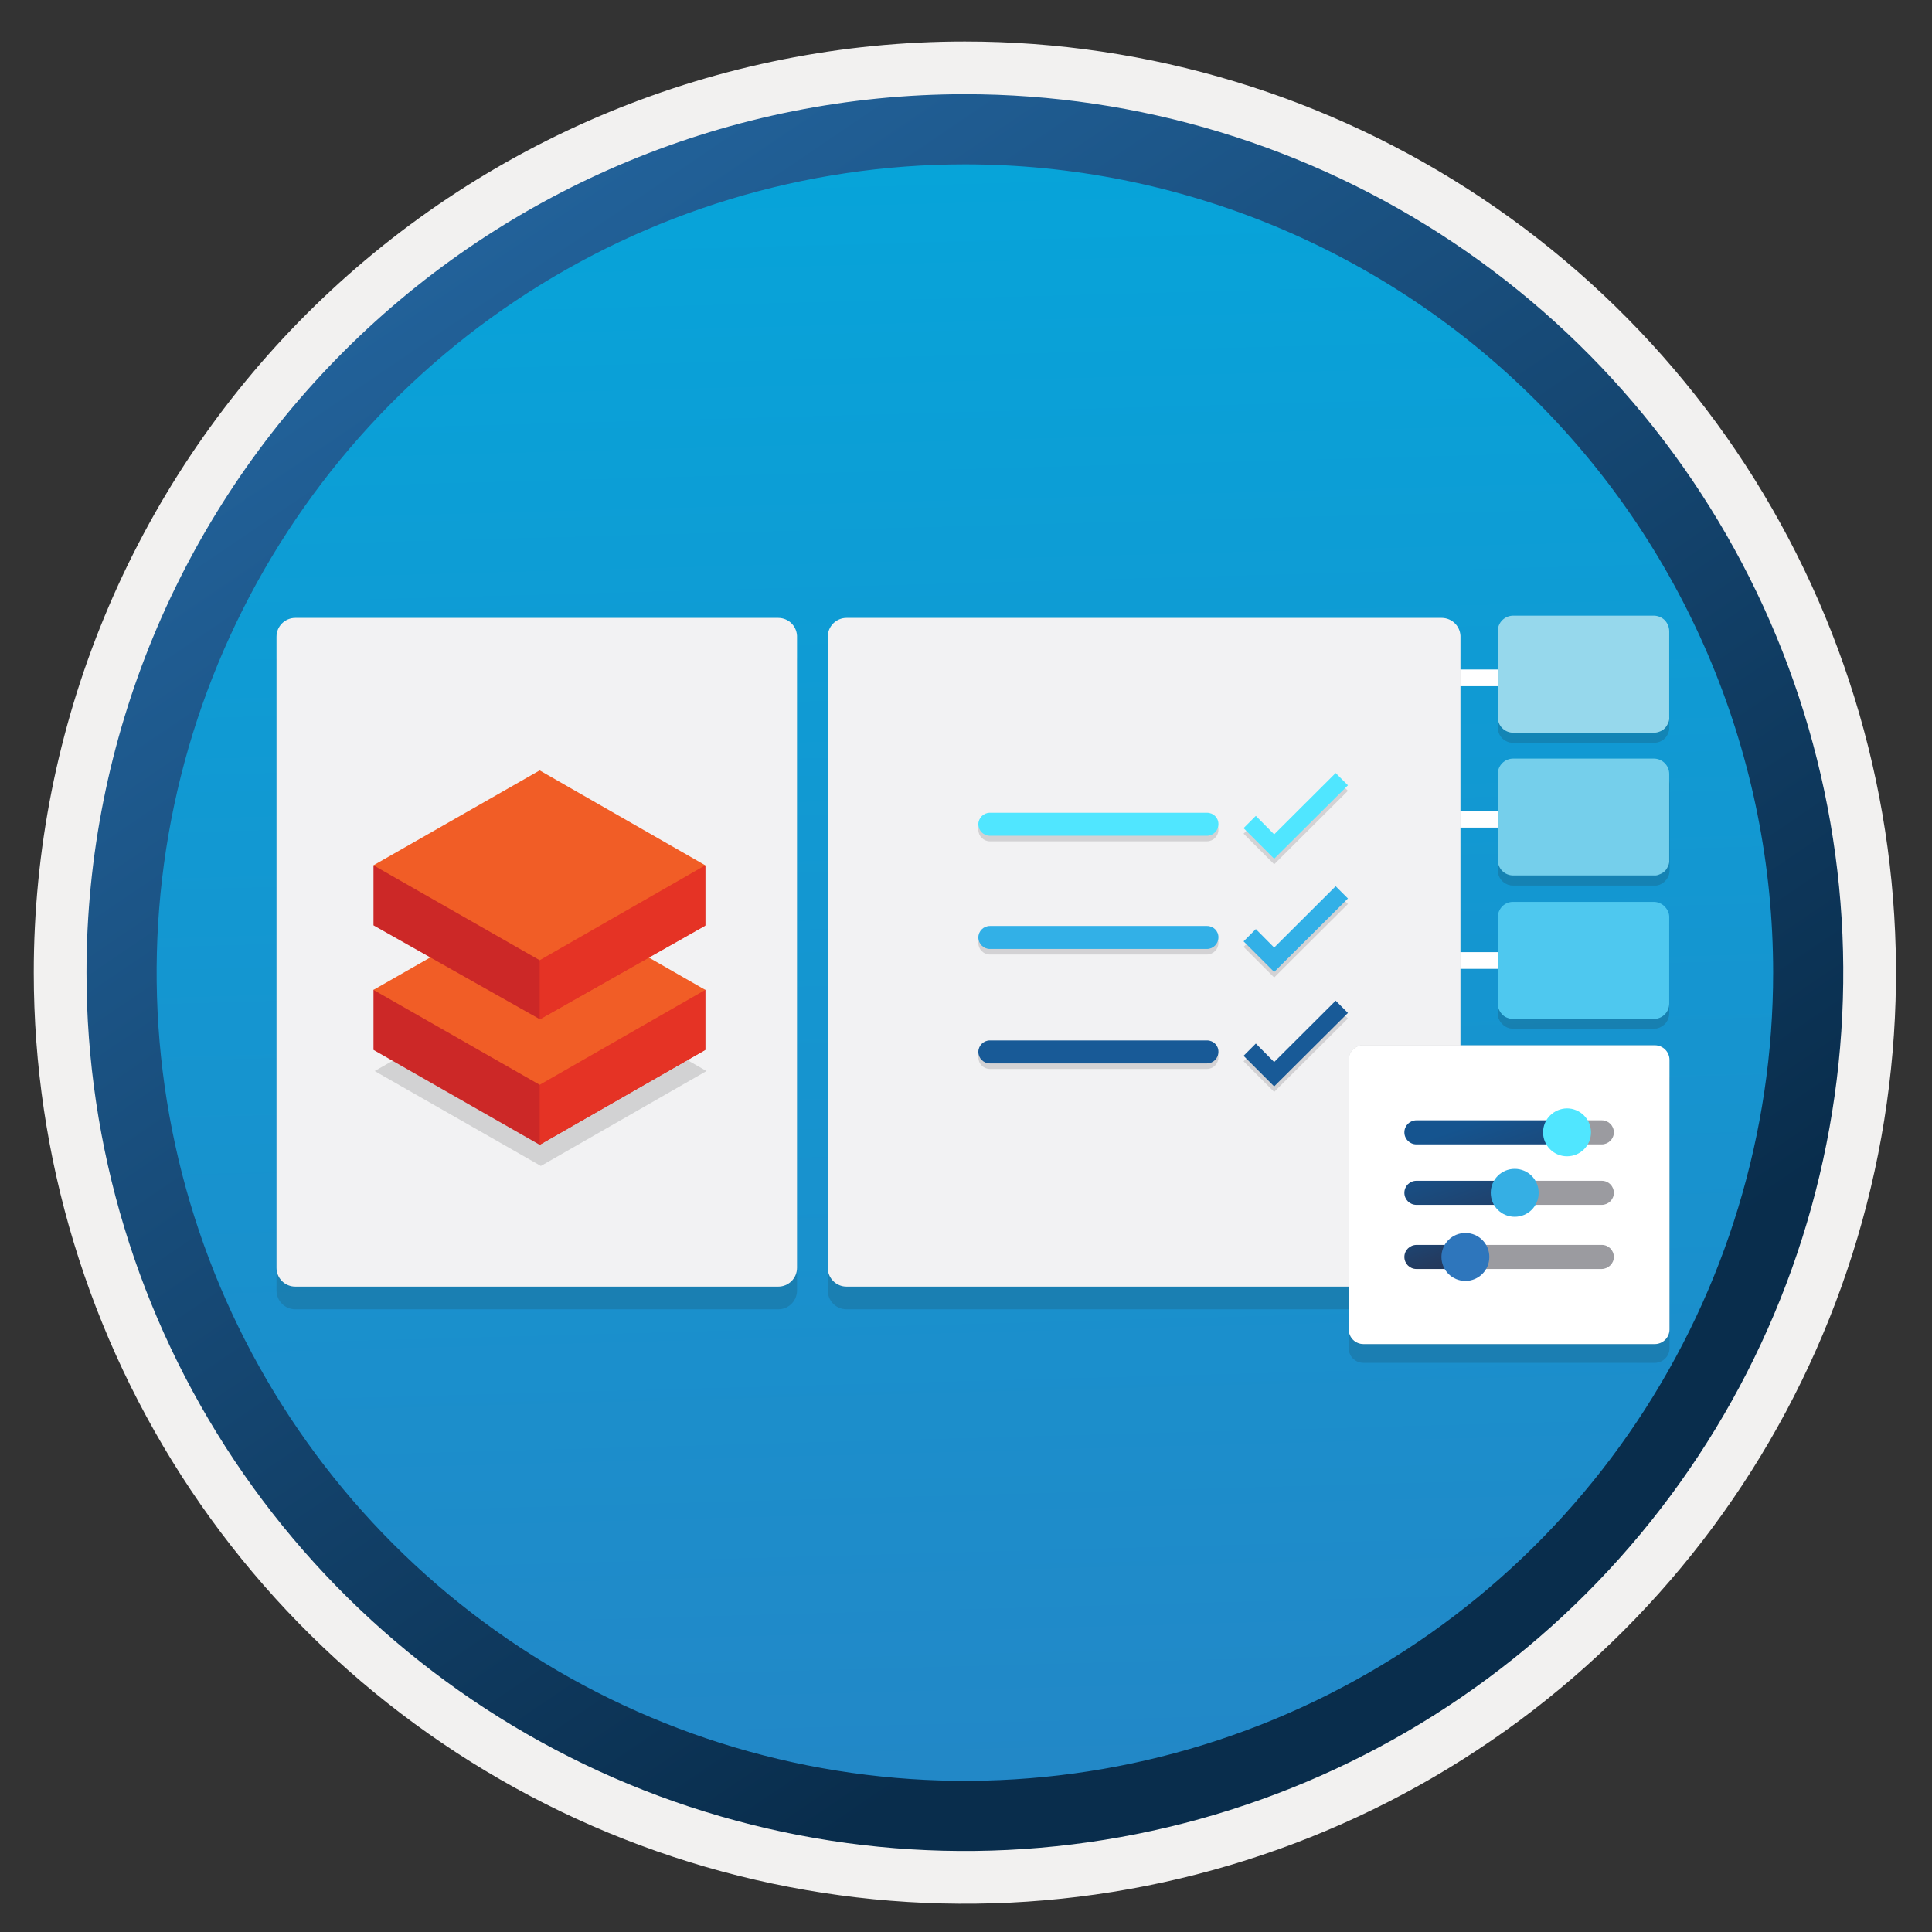 <svg width="103" height="103" viewBox="0 0 103 103" fill="none" xmlns="http://www.w3.org/2000/svg">
<rect x="0" y="0" width="103" height="103" fill="#333333" stroke="none"/>
<path d="M51.441 98.662C42.183 98.662 33.132 95.917 25.434 90.773C17.736 85.63 11.737 78.319 8.194 69.766C4.651 61.212 3.724 51.801 5.53 42.72C7.336 33.64 11.795 25.299 18.341 18.753C24.888 12.206 33.228 7.748 42.308 5.942C51.388 4.136 60.801 5.063 69.354 8.606C77.907 12.149 85.218 18.148 90.362 25.846C95.505 33.544 98.251 42.594 98.251 51.852C98.251 64.267 93.319 76.174 84.54 84.952C75.762 93.731 63.856 98.662 51.441 98.662V98.662Z" fill="url(#paint0_linear)"/>
<path fill-rule="evenodd" clip-rule="evenodd" d="M97.34 51.852C97.34 60.93 94.648 69.805 89.605 77.353C84.561 84.901 77.392 90.784 69.005 94.258C60.618 97.732 51.39 98.641 42.486 96.87C33.582 95.099 25.403 90.728 18.984 84.309C12.565 77.889 8.193 69.711 6.422 60.807C4.651 51.903 5.561 42.674 9.035 34.287C12.509 25.9 18.392 18.732 25.94 13.688C33.488 8.644 42.363 5.952 51.441 5.952C63.614 5.952 75.289 10.788 83.897 19.396C92.505 28.004 97.34 39.679 97.34 51.852V51.852ZM51.441 2.212C61.259 2.212 70.856 5.124 79.019 10.578C87.182 16.033 93.545 23.785 97.302 32.856C101.059 41.926 102.042 51.907 100.126 61.537C98.211 71.166 93.484 80.011 86.541 86.953C79.599 93.895 70.754 98.623 61.124 100.539C51.495 102.454 41.514 101.471 32.444 97.714C23.373 93.957 15.621 87.594 10.166 79.431C4.712 71.267 1.8 61.67 1.8 51.852C1.799 45.333 3.082 38.878 5.577 32.855C8.071 26.831 11.727 21.358 16.336 16.748C20.946 12.139 26.42 8.482 32.443 5.988C38.466 3.494 44.922 2.211 51.441 2.212Z" fill="#F2F1F0"/>
<path fill-rule="evenodd" clip-rule="evenodd" d="M94.531 51.852C94.531 60.374 92.003 68.706 87.268 75.792C82.533 82.878 75.804 88.401 67.93 91.662C60.056 94.924 51.392 95.777 43.034 94.114C34.675 92.452 26.997 88.347 20.971 82.321C14.945 76.295 10.841 68.617 9.178 60.259C7.516 51.9 8.369 43.236 11.63 35.362C14.892 27.489 20.415 20.759 27.502 16.024C34.588 11.29 42.919 8.762 51.441 8.762C62.869 8.762 73.829 13.302 81.91 21.383C89.991 29.464 94.531 40.424 94.531 51.852ZM51.441 5.022C60.703 5.022 69.756 7.769 77.457 12.915C85.159 18.06 91.161 25.374 94.706 33.931C98.25 42.488 99.178 51.904 97.371 60.988C95.564 70.072 91.103 78.417 84.554 84.966C78.005 91.516 69.661 95.975 60.577 97.782C51.492 99.589 42.076 98.662 33.519 95.118C24.962 91.573 17.648 85.571 12.502 77.87C7.357 70.168 4.611 61.114 4.611 51.852C4.611 39.432 9.544 27.521 18.327 18.738C27.109 9.956 39.021 5.022 51.441 5.022V5.022Z" fill="url(#paint1_linear)"/>
<path opacity="0.15" d="M88.171 33.362H80.671C80.562 33.362 80.454 33.384 80.354 33.427C80.254 33.47 80.165 33.533 80.091 33.612C80.013 33.687 79.951 33.777 79.91 33.877C79.868 33.977 79.848 34.084 79.85 34.192V38.782C79.85 39 79.937 39.209 80.091 39.362C80.244 39.516 80.453 39.602 80.671 39.602H88.171C88.277 39.603 88.383 39.583 88.481 39.542C88.587 39.504 88.682 39.443 88.76 39.362C88.834 39.284 88.892 39.192 88.93 39.092C88.979 38.997 89.001 38.889 88.991 38.782V34.202C88.99 34.093 88.969 33.984 88.93 33.882C88.889 33.781 88.829 33.689 88.751 33.612C88.678 33.53 88.585 33.468 88.481 33.432C88.382 33.394 88.277 33.37 88.171 33.362V33.362Z" fill="#1F1D20"/>
<path opacity="0.15" d="M88.171 48.592H80.671C80.562 48.592 80.454 48.614 80.354 48.656C80.254 48.698 80.164 48.759 80.088 48.836C80.011 48.913 79.951 49.005 79.91 49.105C79.869 49.206 79.849 49.314 79.85 49.422V54.012C79.848 54.12 79.868 54.228 79.91 54.328C79.951 54.428 80.013 54.517 80.091 54.592C80.165 54.672 80.254 54.735 80.354 54.778C80.454 54.821 80.562 54.843 80.671 54.842H88.171C88.277 54.843 88.383 54.822 88.481 54.782C88.58 54.736 88.67 54.676 88.751 54.602C88.829 54.525 88.889 54.434 88.93 54.333C88.97 54.231 88.991 54.122 88.991 54.012V49.432C88.992 49.323 88.972 49.214 88.93 49.113C88.889 49.011 88.828 48.92 88.751 48.842C88.595 48.69 88.388 48.601 88.171 48.592V48.592Z" fill="#1F1D20"/>
<path opacity="0.15" d="M88.171 40.983H80.671C80.562 40.983 80.454 41.004 80.354 41.045C80.254 41.087 80.164 41.149 80.088 41.226C80.011 41.303 79.95 41.395 79.91 41.496C79.869 41.596 79.849 41.704 79.85 41.813V46.392C79.85 46.61 79.937 46.819 80.09 46.972C80.244 47.126 80.453 47.212 80.671 47.212H88.171C88.28 47.221 88.389 47.204 88.491 47.162C88.592 47.121 88.684 47.06 88.76 46.983C88.838 46.904 88.903 46.812 88.951 46.712C88.99 46.61 89.01 46.502 89.01 46.392V41.802C89.002 41.585 88.912 41.378 88.76 41.222C88.683 41.145 88.591 41.084 88.49 41.042C88.388 41.001 88.28 40.981 88.171 40.983V40.983Z" fill="#1F1D20"/>
<g opacity="0.15">
<path opacity="0.15" d="M88.171 33.362H80.671C80.562 33.36 80.455 33.38 80.355 33.422C80.255 33.463 80.165 33.524 80.09 33.602C80.013 33.68 79.952 33.772 79.911 33.873C79.87 33.975 79.849 34.083 79.85 34.193V38.782C79.85 39 79.937 39.209 80.09 39.362C80.244 39.516 80.453 39.602 80.671 39.602H88.171C88.277 39.603 88.383 39.583 88.481 39.543C88.584 39.504 88.676 39.443 88.751 39.362C88.828 39.286 88.889 39.194 88.93 39.093C88.969 38.994 88.99 38.889 88.991 38.782V34.202C89.001 34.092 88.98 33.981 88.93 33.883C88.888 33.784 88.831 33.693 88.76 33.612C88.681 33.535 88.591 33.471 88.491 33.422C88.389 33.383 88.28 33.362 88.171 33.362V33.362Z" fill="#1F1D20"/>
<path opacity="0.15" d="M88.171 48.592H80.671C80.562 48.592 80.454 48.614 80.354 48.656C80.254 48.698 80.164 48.759 80.088 48.836C80.011 48.913 79.951 49.005 79.91 49.105C79.869 49.206 79.849 49.314 79.85 49.422V54.012C79.848 54.12 79.868 54.228 79.91 54.328C79.951 54.428 80.013 54.517 80.091 54.592C80.165 54.672 80.254 54.735 80.354 54.778C80.454 54.821 80.562 54.843 80.671 54.842H88.171C88.279 54.843 88.387 54.821 88.487 54.778C88.587 54.735 88.676 54.672 88.751 54.592C88.829 54.517 88.89 54.428 88.931 54.328C88.973 54.228 88.993 54.12 88.991 54.012V49.432C88.992 49.323 88.972 49.214 88.93 49.113C88.889 49.011 88.828 48.92 88.751 48.842C88.595 48.69 88.388 48.601 88.171 48.592V48.592Z" fill="#1F1D20"/>
<path opacity="0.15" d="M88.171 40.983H80.671C80.562 40.983 80.454 41.004 80.354 41.045C80.254 41.087 80.164 41.149 80.088 41.226C80.011 41.303 79.95 41.395 79.91 41.496C79.869 41.596 79.849 41.704 79.85 41.813V46.392C79.85 46.61 79.937 46.819 80.09 46.972C80.244 47.126 80.453 47.212 80.671 47.212H88.171C88.28 47.221 88.389 47.204 88.491 47.162C88.592 47.121 88.684 47.06 88.76 46.983C88.838 46.904 88.903 46.812 88.951 46.712C88.99 46.61 89.01 46.502 89.01 46.392V41.802C89.002 41.585 88.912 41.378 88.76 41.222C88.683 41.145 88.591 41.084 88.49 41.042C88.388 41.001 88.28 40.981 88.171 40.983V40.983Z" fill="#1F1D20"/>
</g>
<path d="M84.06 50.762H73.701V51.652H84.06V50.762Z" fill="white"/>
<path d="M84.06 43.222H73.701V44.122H84.06V43.222Z" fill="white"/>
<path d="M84.06 35.692H73.701V36.583H84.06V35.692Z" fill="white"/>
<path d="M88.171 32.822H80.671C80.562 32.822 80.454 32.844 80.354 32.886C80.254 32.928 80.164 32.989 80.088 33.066C80.011 33.143 79.95 33.235 79.91 33.335C79.869 33.436 79.849 33.544 79.85 33.652V38.232C79.849 38.341 79.869 38.449 79.91 38.549C79.95 38.65 80.011 38.741 80.088 38.818C80.164 38.896 80.254 38.957 80.354 38.999C80.454 39.041 80.562 39.062 80.671 39.062H88.171C88.277 39.063 88.383 39.043 88.481 39.002C88.587 38.964 88.682 38.903 88.76 38.822C88.831 38.742 88.888 38.651 88.93 38.552C88.98 38.453 89.001 38.343 88.991 38.232V33.652C88.988 33.432 88.902 33.222 88.751 33.062C88.596 32.911 88.388 32.824 88.171 32.822V32.822Z" fill="#96D8EC"/>
<path d="M88.17 48.083H80.67C80.562 48.08 80.455 48.1 80.355 48.142C80.255 48.183 80.165 48.245 80.09 48.322C80.014 48.399 79.954 48.489 79.913 48.589C79.871 48.688 79.85 48.795 79.85 48.903V53.492C79.85 53.602 79.871 53.711 79.911 53.813C79.952 53.914 80.013 54.006 80.09 54.083C80.163 54.165 80.257 54.227 80.361 54.262C80.459 54.303 80.564 54.323 80.67 54.322H88.17C88.277 54.323 88.383 54.303 88.481 54.262C88.582 54.221 88.673 54.159 88.751 54.082C88.828 54.005 88.888 53.914 88.93 53.813C88.97 53.711 88.991 53.602 88.991 53.492V48.952C88.999 48.84 88.982 48.727 88.941 48.622C88.9 48.518 88.838 48.423 88.76 48.343C88.686 48.26 88.594 48.195 88.491 48.153C88.391 48.105 88.281 48.081 88.17 48.083V48.083Z" fill="#4EC8EF"/>
<path d="M88.17 40.442H80.67C80.453 40.442 80.244 40.529 80.09 40.683C79.937 40.836 79.85 41.045 79.85 41.262V45.852C79.85 46.069 79.937 46.278 80.09 46.432C80.244 46.586 80.453 46.672 80.67 46.672H88.17C88.277 46.682 88.385 46.662 88.481 46.612C88.584 46.574 88.678 46.516 88.76 46.442C88.831 46.362 88.888 46.271 88.93 46.172C88.979 46.073 89 45.962 88.991 45.852V41.262C88.991 41.045 88.904 40.836 88.751 40.683C88.597 40.529 88.388 40.442 88.17 40.442V40.442Z" fill="#75CFEB"/>
<path opacity="0.15" d="M41.491 34.192H15.741C15.476 34.192 15.221 34.298 15.034 34.485C14.846 34.673 14.741 34.927 14.741 35.192V68.802C14.741 69.067 14.846 69.322 15.034 69.509C15.221 69.697 15.476 69.802 15.741 69.802H41.491C41.756 69.802 42.01 69.697 42.198 69.509C42.385 69.322 42.491 69.067 42.491 68.802V35.192C42.491 34.927 42.385 34.673 42.198 34.485C42.01 34.298 41.756 34.192 41.491 34.192Z" fill="#1F1D20"/>
<path d="M41.491 32.942H15.741C15.476 32.942 15.221 33.048 15.034 33.235C14.846 33.423 14.741 33.677 14.741 33.942V67.592C14.741 67.858 14.846 68.112 15.034 68.299C15.221 68.487 15.476 68.592 15.741 68.592H41.491C41.756 68.592 42.01 68.487 42.198 68.299C42.385 68.112 42.491 67.858 42.491 67.592V33.992C42.498 33.857 42.476 33.721 42.429 33.594C42.382 33.467 42.31 33.351 42.216 33.252C42.123 33.154 42.01 33.076 41.885 33.023C41.761 32.97 41.626 32.942 41.491 32.942Z" fill="#F2F2F3"/>
<path opacity="0.15" d="M76.861 34.192H45.13C44.865 34.192 44.611 34.298 44.423 34.485C44.236 34.673 44.13 34.927 44.13 35.192V68.802C44.13 69.067 44.236 69.322 44.423 69.509C44.611 69.697 44.865 69.802 45.13 69.802H76.861C77.126 69.802 77.38 69.697 77.568 69.509C77.755 69.322 77.861 69.067 77.861 68.802V35.192C77.861 34.927 77.755 34.673 77.568 34.485C77.38 34.298 77.126 34.192 76.861 34.192Z" fill="#1F1D20"/>
<path d="M76.861 32.942H45.13C44.865 32.942 44.611 33.048 44.423 33.235C44.236 33.423 44.13 33.677 44.13 33.942V67.592C44.13 67.858 44.236 68.112 44.423 68.299C44.611 68.487 44.865 68.592 45.13 68.592H76.861C77.126 68.592 77.38 68.487 77.568 68.299C77.755 68.112 77.861 67.858 77.861 67.592V33.992C77.868 33.857 77.847 33.721 77.799 33.594C77.752 33.467 77.679 33.351 77.585 33.252C77.492 33.154 77.38 33.076 77.255 33.023C77.131 32.97 76.996 32.942 76.861 32.942Z" fill="#F2F2F3"/>
<path opacity="0.15" d="M19.975 57.1L28.835 62.16L37.665 57.1L28.835 52.04L19.975 57.1Z" fill="#1F1D20"/>
<path d="M19.911 52.773V55.972L28.771 61.032L37.6 55.972V52.773H19.911Z" fill="#CC2827"/>
<path d="M28.771 52.773V61.032L37.6 55.972V52.773H28.771Z" fill="#E53325"/>
<path d="M19.911 52.773L28.771 57.833L37.6 52.773L28.771 47.712L19.911 52.773Z" fill="#F15D26"/>
<path d="M19.911 46.132V49.333L28.771 54.333L37.6 49.333V46.132H19.911Z" fill="#CC2827"/>
<path d="M28.771 46.132V54.352L37.6 49.352V46.152L28.771 46.132Z" fill="#E53325"/>
<path d="M19.911 46.132L28.771 51.192L37.6 46.132L28.771 41.072L19.911 46.132Z" fill="#F15D26"/>
<g opacity="0.15">
<path d="M71.862 42.161L71.208 41.507L67.929 44.777L66.952 43.792L66.298 44.446L67.929 46.077L71.862 42.161Z" fill="#1F1D20"/>
<path d="M64.353 43.627H52.771C52.431 43.627 52.158 43.908 52.158 44.239C52.158 44.578 52.44 44.852 52.771 44.852H64.345C64.684 44.852 64.957 44.57 64.957 44.239C64.966 43.9 64.692 43.627 64.353 43.627Z" fill="#1F1D20"/>
<path d="M71.862 48.196L71.208 47.542L67.929 50.812L66.952 49.827L66.298 50.481L67.929 52.112L71.862 48.196Z" fill="#1F1D20"/>
<path d="M64.353 49.662H52.771C52.431 49.662 52.158 49.943 52.158 50.274C52.158 50.614 52.44 50.887 52.771 50.887H64.345C64.684 50.887 64.957 50.605 64.957 50.274C64.966 49.935 64.692 49.662 64.353 49.662Z" fill="#1F1D20"/>
<path d="M71.862 54.298L71.208 53.644L67.929 56.914L66.952 55.928L66.298 56.583L67.929 58.213L71.862 54.298Z" fill="#1F1D20"/>
<path d="M64.353 55.763H52.771C52.431 55.763 52.158 56.044 52.158 56.375C52.158 56.715 52.44 56.988 52.771 56.988H64.345C64.684 56.988 64.957 56.706 64.957 56.375C64.966 56.036 64.692 55.763 64.353 55.763Z" fill="#1F1D20"/>
</g>
<path d="M71.862 41.866L71.208 41.212L67.929 44.482L66.952 43.497L66.298 44.151L67.929 45.782L71.862 41.866Z" fill="#50E6FF"/>
<path d="M64.353 43.331H52.771C52.431 43.331 52.158 43.613 52.158 43.944C52.158 44.284 52.44 44.557 52.771 44.557H64.345C64.684 44.557 64.957 44.275 64.957 43.944C64.966 43.605 64.692 43.331 64.353 43.331Z" fill="#50E6FF"/>
<path d="M71.862 47.901L71.208 47.247L67.929 50.517L66.952 49.532L66.298 50.186L67.929 51.817L71.862 47.901Z" fill="#32B0E7"/>
<path d="M64.353 49.367H52.771C52.431 49.367 52.158 49.648 52.158 49.979C52.158 50.319 52.44 50.592 52.771 50.592H64.345C64.684 50.592 64.957 50.31 64.957 49.979C64.966 49.64 64.692 49.367 64.353 49.367Z" fill="#32B0E7"/>
<path d="M71.862 54.003L71.208 53.349L67.929 56.619L66.952 55.634L66.298 56.288L67.929 57.919L71.862 54.003Z" fill="#185A97"/>
<path d="M64.353 55.468H52.771C52.431 55.468 52.158 55.749 52.158 56.08C52.158 56.42 52.44 56.693 52.771 56.693H64.345C64.684 56.693 64.957 56.412 64.957 56.08C64.966 55.741 64.692 55.468 64.353 55.468Z" fill="#185A97"/>
<path opacity="0.15" d="M88.221 72.657H72.689C72.254 72.657 71.904 72.307 71.904 71.872V57.508C71.904 57.073 72.254 56.724 72.689 56.724H88.221C88.656 56.724 89.006 57.073 89.006 57.508V71.878C89.006 72.307 88.651 72.657 88.221 72.657Z" fill="#1F1D20"/>
<path opacity="0.15" d="M88.221 71.662H72.689C72.254 71.662 71.904 71.307 71.904 70.878V56.502C71.904 56.067 72.254 55.718 72.689 55.718H88.221C88.656 55.718 89.006 56.067 89.006 56.502V70.872C89.006 71.307 88.651 71.662 88.221 71.662Z" fill="#1F1D20"/>
<path d="M88.221 71.657H72.689C72.254 71.657 71.904 71.307 71.904 70.872V56.508C71.904 56.073 72.254 55.724 72.689 55.724H88.221C88.656 55.724 89.006 56.073 89.006 56.508V70.878C89.006 71.307 88.651 71.657 88.221 71.657Z" fill="white"/>
<path d="M83.857 60.368C83.857 60.013 83.571 59.727 83.216 59.727H75.513C75.157 59.727 74.871 60.013 74.871 60.368C74.871 60.723 75.157 61.01 75.513 61.01H83.221C83.576 61.004 83.857 60.723 83.857 60.368Z" fill="url(#paint2_linear)"/>
<path d="M86.039 60.368C86.039 60.013 85.752 59.727 85.397 59.727H83.301C82.946 59.727 83.175 60.013 83.175 60.368C83.175 60.723 82.952 61.01 83.301 61.01H85.403C85.747 61.004 86.039 60.723 86.039 60.368Z" fill="#9B9BA0"/>
<path d="M82.265 60.368C82.265 61.072 82.832 61.645 83.542 61.645C84.252 61.645 84.82 61.078 84.82 60.368C84.82 59.663 84.241 59.091 83.537 59.091C82.838 59.102 82.265 59.663 82.265 60.368Z" fill="#50E6FF"/>
<path d="M81.492 63.593C81.492 63.237 81.205 62.951 80.85 62.951H75.513C75.157 62.951 74.871 63.237 74.871 63.593C74.871 63.948 75.157 64.234 75.513 64.234H80.862C81.211 64.228 81.492 63.948 81.492 63.593Z" fill="url(#paint3_linear)"/>
<path d="M86.039 63.593C86.039 63.237 85.753 62.951 85.397 62.951H81.24C80.885 62.951 80.598 63.237 80.598 63.593C80.598 63.948 80.885 64.234 81.24 64.234H85.403C85.747 64.228 86.039 63.948 86.039 63.593Z" fill="#9B9BA0"/>
<path d="M79.476 63.593C79.476 64.297 80.043 64.87 80.753 64.87C81.463 64.87 82.03 64.303 82.03 63.593C82.03 62.888 81.463 62.315 80.753 62.315C80.043 62.315 79.476 62.888 79.476 63.593Z" fill="#35AFE4"/>
<path d="M78.519 67.012C78.519 66.656 78.233 66.37 77.878 66.37H75.513C75.157 66.376 74.871 66.656 74.871 67.012C74.871 67.367 75.157 67.653 75.513 67.653H77.878C78.233 67.642 78.519 67.361 78.519 67.012Z" fill="url(#paint4_linear)"/>
<path d="M86.039 67.012C86.039 66.656 85.753 66.37 85.397 66.37H78.508C78.153 66.37 77.866 66.656 77.866 67.012C77.866 67.367 78.153 67.653 78.508 67.653H85.397C85.747 67.642 86.039 67.361 86.039 67.012Z" fill="#9B9BA0"/>
<path d="M76.847 67.011C76.847 67.716 77.414 68.289 78.124 68.289C78.828 68.289 79.401 67.722 79.401 67.011C79.401 66.307 78.834 65.734 78.124 65.734C77.414 65.734 76.847 66.307 76.847 67.011Z" fill="#2E76BC"/>
<defs>
<linearGradient id="paint0_linear" x1="49.67" y1="-12.937" x2="53.65" y2="132.832" gradientUnits="userSpaceOnUse">
<stop stop-color="#00ABDE"/>
<stop offset="1" stop-color="#2E7BBF"/>
</linearGradient>
<linearGradient id="paint1_linear" x1="2.871" y1="-19.767" x2="98.401" y2="121.112" gradientUnits="userSpaceOnUse">
<stop stop-color="#2E7BBF"/>
<stop offset="0.71" stop-color="#092D4C"/>
</linearGradient>
<linearGradient id="paint2_linear" x1="79.107" y1="59.644" x2="84.376" y2="74.5" gradientUnits="userSpaceOnUse">
<stop stop-color="#15548F"/>
<stop offset="0.418" stop-color="#243A5E"/>
<stop offset="0.968" stop-color="#1A2C45"/>
</linearGradient>
<linearGradient id="paint3_linear" x1="77.297" y1="61.102" x2="81.484" y2="72.908" gradientUnits="userSpaceOnUse">
<stop stop-color="#15548F"/>
<stop offset="0.418" stop-color="#243A5E"/>
<stop offset="0.968" stop-color="#1A2C45"/>
</linearGradient>
<linearGradient id="paint4_linear" x1="75.613" y1="63.956" x2="78.442" y2="71.93" gradientUnits="userSpaceOnUse">
<stop stop-color="#15548F"/>
<stop offset="0.418" stop-color="#243A5E"/>
<stop offset="0.968" stop-color="#1A2C45"/>
</linearGradient>
</defs>
</svg>
